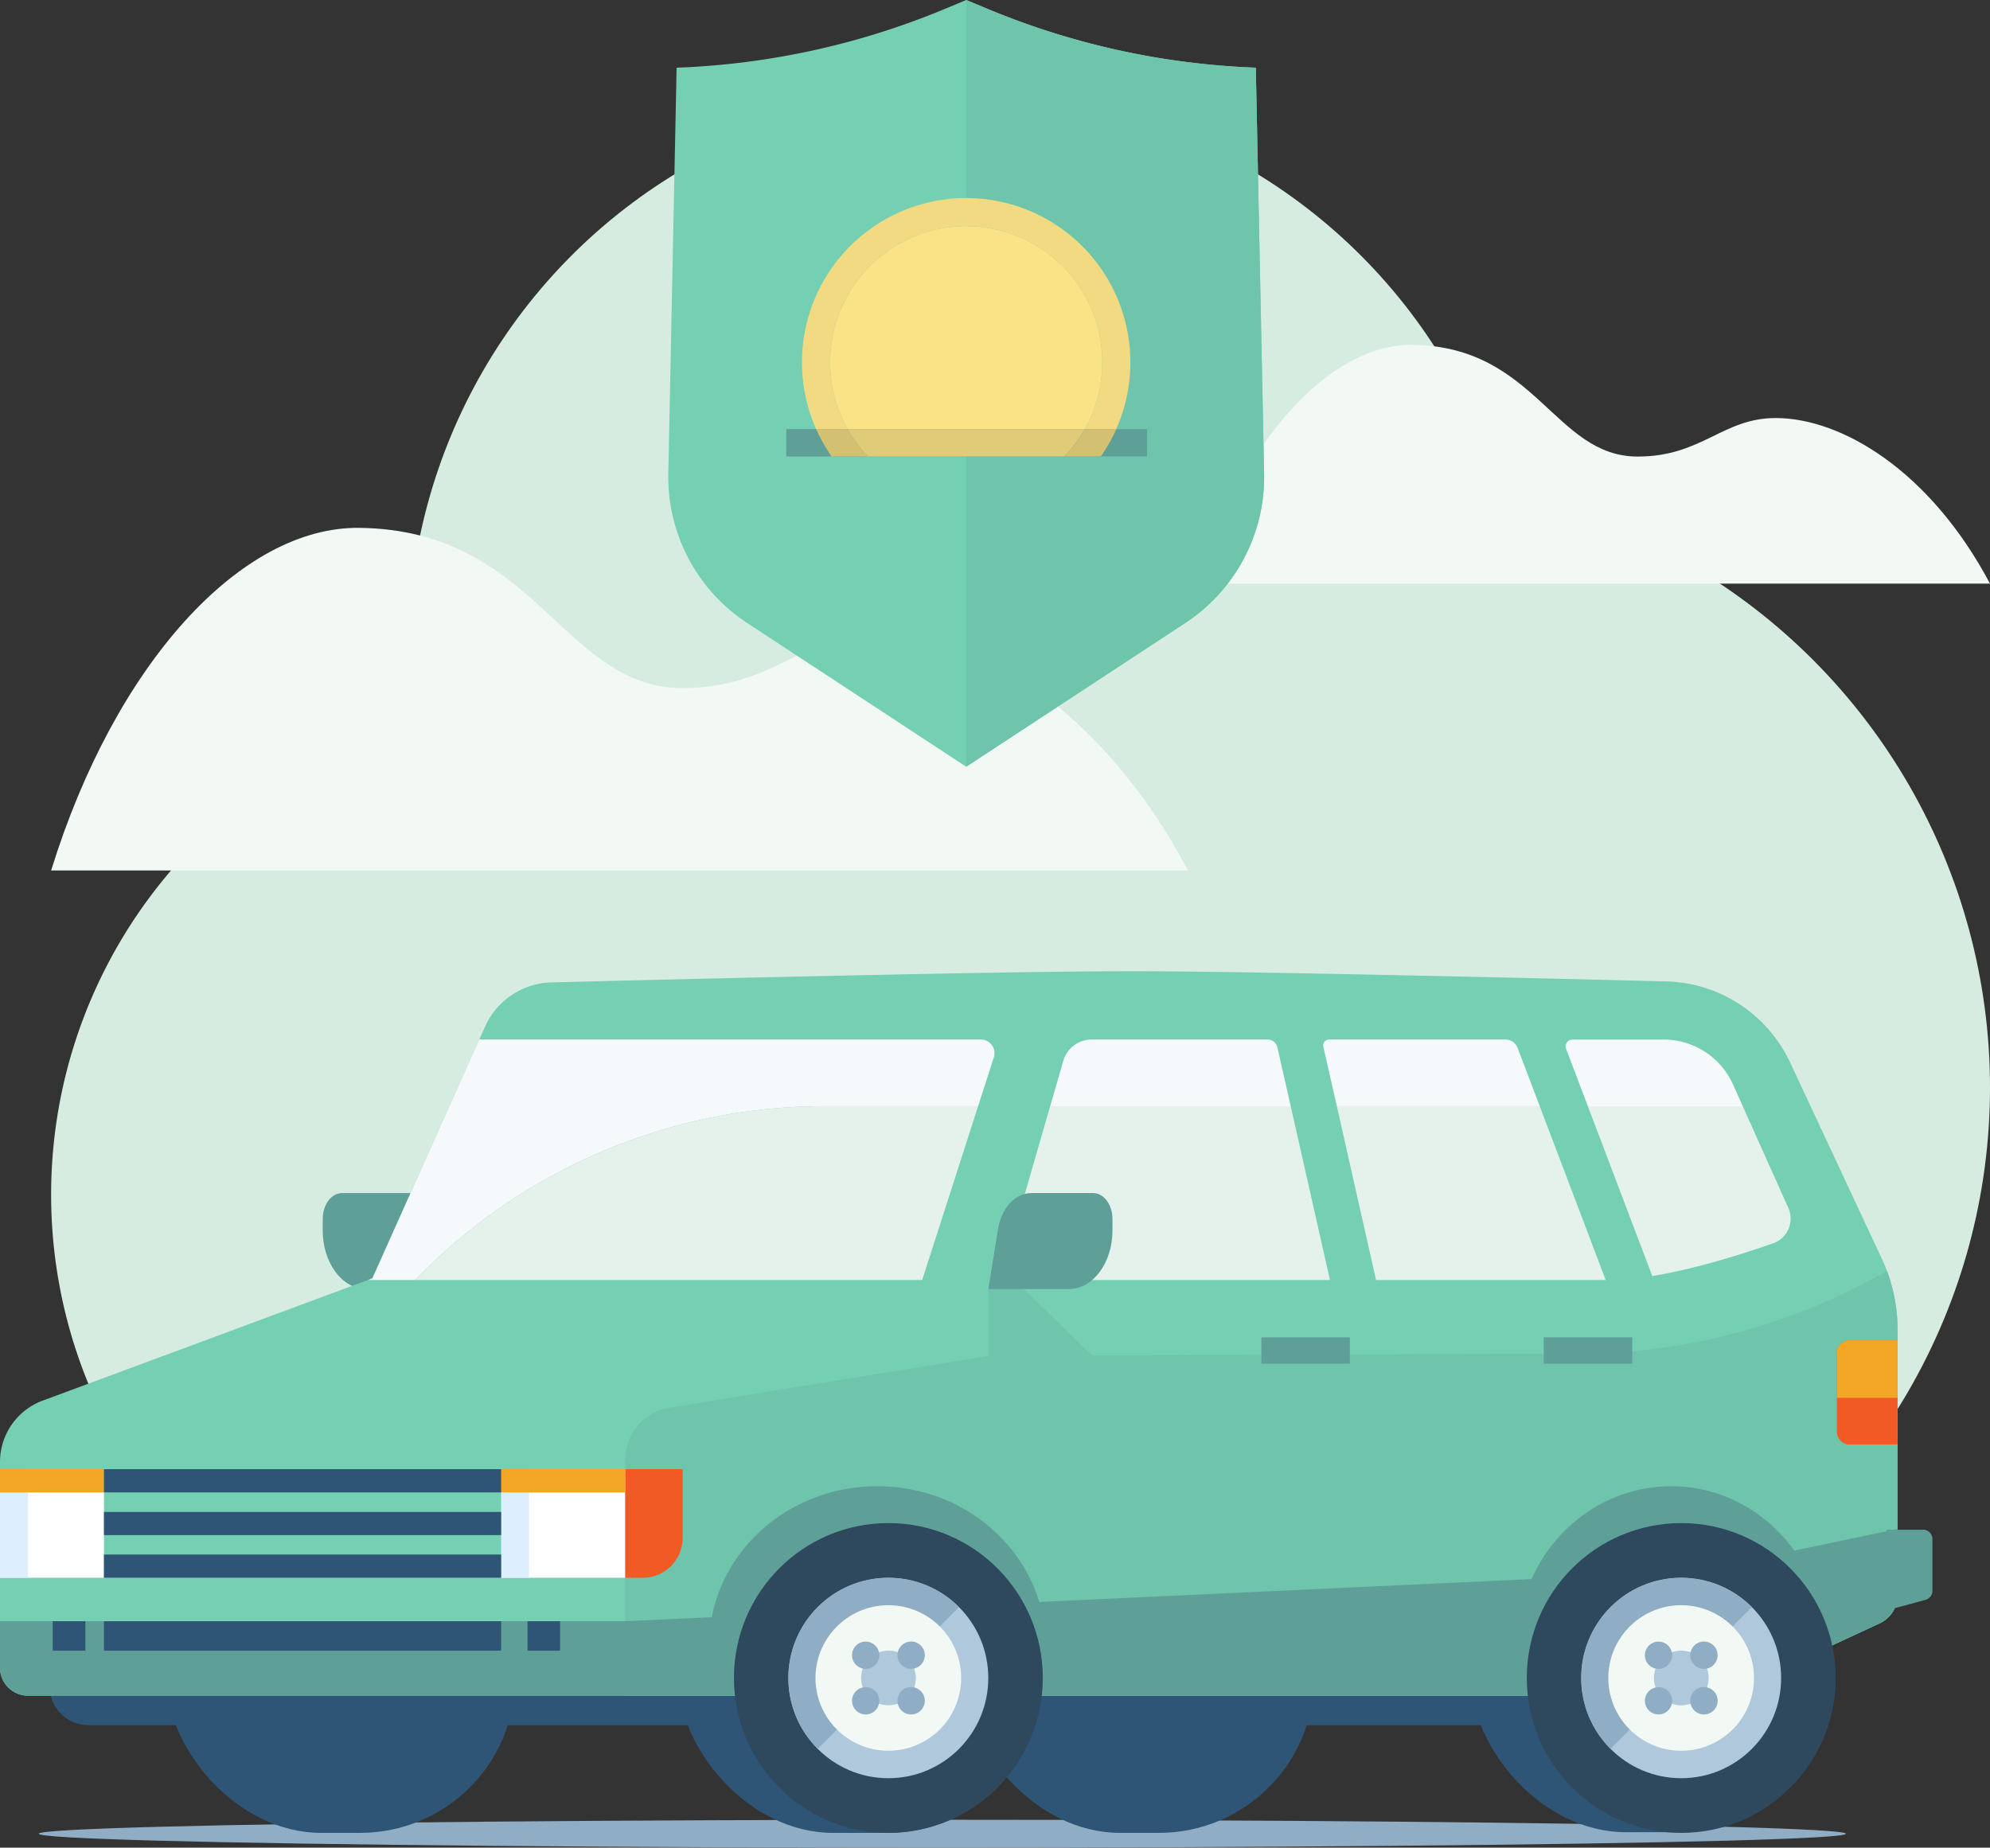<svg xmlns="http://www.w3.org/2000/svg" viewBox="0 0 1200 1114.38"><rect x="0" y="0" width="1200" height="1114.38" fill="#333333" stroke="none"/><defs><style>.cls-1{fill:#d7ece1;}.cls-17,.cls-2{fill:#f2f9f5;}.cls-10,.cls-11,.cls-18,.cls-2{fill-rule:evenodd;}.cls-3{fill:#8fadc4;}.cls-4{fill:#2e5575;}.cls-5{fill:#5e9f98;}.cls-6{fill:#74cfb3;}.cls-18,.cls-7{fill:#6ec5ab;}.cls-8{fill:#fff;}.cls-9{fill:#f15a24;}.cls-10{fill:#f5f9fc;}.cls-11{fill:#e5f2ec;}.cls-12{fill:#ddeffe;}.cls-13{fill:#f4a627;}.cls-14{fill:#a43e43;}.cls-15{fill:#2e485d;}.cls-16{fill:#afc8db;}.cls-19{fill:#f1da81;}.cls-20{fill:#fae286;}.cls-21{fill:#d4c071;}.cls-22{fill:#e0cb78;}</style></defs><g id="Layer_2" data-name="Layer 2"><g id="Layer_2-2" data-name="Layer 2"><g id="CASCO_Econom" data-name="CASCO Econom"><circle class="cls-1" cx="582.64" cy="391.98" r="336.48"/><circle class="cls-1" cx="331.37" cy="720.54" r="300.55"/><circle class="cls-1" cx="834.88" cy="655.96" r="365.12"/><path class="cls-2" d="M30.83,525C69.41,400.35,145.25,317.54,216.66,318.36,323.78,319.59,339.33,415,411.55,415c55.55,0,73.36-33.33,119.36-33.33,56.91,0,133.56,45.38,185.5,143.32Z"/><path class="cls-2" d="M722.23,352C749.12,265.15,802,207.44,851.74,208c74.65.86,85.48,67.36,135.81,67.36,38.72,0,51.13-23.23,83.18-23.23,39.66,0,93.08,31.62,129.27,99.87Z"/><ellipse class="cls-3" cx="568.24" cy="1105.96" rx="544.85" ry="8.42"/><path class="cls-4" d="M29.94,1017.08H962.73a0,0,0,0,1,0,0v23.39a0,0,0,0,1,0,0H53.33a23.39,23.39,0,0,1-23.39-23.39v0a0,0,0,0,1,0,0Z"/><path class="cls-5" d="M260.1,719.56l9.35,57.88H220.81c-14.47,0-26.21-15.83-26.21-35.35v-6.86c0-8.66,5.21-15.67,11.63-15.67Z"/><rect class="cls-4" x="100.21" y="918.31" width="210.51" height="187.12" rx="93.56"/><rect class="cls-4" x="408.86" y="918.31" width="219.97" height="187.12" rx="93.56"/><rect class="cls-4" x="886.95" y="917.9" width="219.97" height="187.12" rx="93.56"/><rect class="cls-4" x="581.94" y="918.31" width="210.51" height="187.12" rx="93.56"/><path class="cls-6" d="M16.84,1022.69H1039.45l94-43.63a18.68,18.68,0,0,0,10.81-16.94V801.91a101.05,101.05,0,0,0-9.52-42.83l-55.26-118.26a84.87,84.87,0,0,0-74.77-48.92c-86-2.15-254.22-6.13-322.64-6.14-76.23,0-275.37,4.87-349.57,6.76a45.08,45.08,0,0,0-40,26.66L224.54,771,25.73,844.74A39.45,39.45,0,0,0,0,881.73v124.12A16.84,16.84,0,0,0,16.84,1022.69Z"/><path class="cls-7" d="M953.35,816.31,596,817.79,403.66,849a31.7,31.7,0,0,0-26.61,31.29v142.38h662.4l94-43.63a18.68,18.68,0,0,0,10.81-16.94V801.91a101.39,101.39,0,0,0-6.36-35.31l-10.25,5.5A371.86,371.86,0,0,1,953.35,816.31Z"/><rect class="cls-8" y="886.09" width="377.05" height="65.49"/><path class="cls-9" d="M411.66,927.51V886.09H377.05v65.49h10.54A24.06,24.06,0,0,0,411.66,927.51Z"/><path class="cls-10" d="M928.49,667.16H806.14L798,631.28a3.57,3.57,0,0,1,3.48-4.35H907.78a7.87,7.87,0,0,1,7.37,5.09Zm116.6-13a46,46,0,0,0-42-27.2H948.25a4.15,4.15,0,0,0-3.88,5.62l13.14,34.61h93.42Zm-547.84,13h92.56l9.49-29.48a8.24,8.24,0,0,0-7.83-10.75H289L224.54,771,222,772h28.36A343.19,343.19,0,0,1,497.25,667.16Zm267.09-40.23h-106a17.92,17.92,0,0,0-17.21,13l-7.87,27.28H778.32l-8-35.45A6.15,6.15,0,0,0,764.34,626.93Z"/><path class="cls-11" d="M829.78,772,806.14,667.16H928.49L968.25,772Zm239.42-22.1a15.83,15.83,0,0,0,9.19-21.39l-27.46-61.3H957.51l38.85,102.39C1023,765.21,1051.8,756,1069.2,749.85ZM589.81,667.16H497.25A343.19,343.19,0,0,0,250.38,772H556.09ZM802,772,778.32,667.16H633.25L603,772Z"/><path class="cls-5" d="M1082,935.21c-16.89-23.56-43.89-38.83-74.31-38.83-37.31,0-69.46,23-84.13,56L626.69,966.19c-12.15-40.3-51.25-69.81-97.61-69.81-49.81,0-91.24,34.06-99.86,79l-51.94,2.41H0v28.07a16.84,16.84,0,0,0,16.84,16.84H1039.45l44.33-20.58h16q.35-3.78.41-7.65l33.19-15.4a18.68,18.68,0,0,0,10.81-16.94v-40Z"/><rect class="cls-5" x="930.92" y="806.57" width="53.33" height="15.91"/><rect class="cls-12" y="886.09" width="16.84" height="65.49"/><rect class="cls-5" x="760.64" y="806.57" width="53.33" height="15.91"/><rect class="cls-12" x="302.2" y="886.09" width="16.84" height="65.49"/><rect class="cls-13" y="886.09" width="377.05" height="14.03"/><rect class="cls-6" x="62.69" y="886.09" width="239.51" height="65.49"/><path class="cls-4" d="M62.69,886.09H302.2v14H62.69Zm0,39.77H302.2v-14H62.69Zm0,25.72H302.2v-14H62.69Z"/><path class="cls-4" d="M62.69,995.56H302.2V977.78H62.69Zm255.41,0h19.65V977.78H318.1Zm-286.29,0H51.46V977.78H31.81Z"/><polygon class="cls-7" points="686.73 844.93 595.98 859.77 595.98 777.44 616.56 776.63 686.73 844.93"/><path class="cls-5" d="M601.82,741.29,596,777.44h48.64c14.47,0,26.2-15.83,26.2-35.35v-6.86c0-8.66-5.2-15.67-11.62-15.67H621.83C612.2,719.56,603.87,728.6,601.82,741.29Z"/><path class="cls-5" d="M1137.69,922.58v48.65l23.4-6.34a5.7,5.7,0,0,0,4.2-5.49V928.27a5.69,5.69,0,0,0-5.69-5.69Z"/><path class="cls-14" d="M1115.32,808.44h28.92a0,0,0,0,1,0,0v62.69a0,0,0,0,1,0,0h-28.92a7.57,7.57,0,0,1-7.57-7.57V816A7.57,7.57,0,0,1,1115.32,808.44Z"/><path class="cls-13" d="M1107.75,863.55a7.57,7.57,0,0,0,7.57,7.57h28.92V843.05h-36.49Z"/><path class="cls-13" d="M1115.32,808.44a7.57,7.57,0,0,0-7.57,7.57v27h36.49V808.44Z"/><path class="cls-9" d="M1107.75,863.55a7.57,7.57,0,0,0,7.57,7.57h28.92V843.05h-36.49Z"/><path class="cls-13" d="M1115.32,808.44a7.57,7.57,0,0,0-7.57,7.57v27h36.49V808.44Z"/><ellipse class="cls-15" cx="535.7" cy="1012.02" rx="93.12" ry="93.42"/><ellipse class="cls-16" cx="535.7" cy="1012.02" rx="60.25" ry="60.45"/><path class="cls-3" d="M493.1,1054.76l85.21-85.49a60.35,60.35,0,1,0-85.21,85.49Z"/><path class="cls-17" d="M504.72,1043.1a43.89,43.89,0,1,0,0-62.17A43.72,43.72,0,0,0,504.72,1043.1Z"/><path class="cls-16" d="M535.7,1028.5A16.49,16.49,0,1,0,519.27,1012,16.46,16.46,0,0,0,535.7,1028.5Z"/><path class="cls-3" d="M549.4,1006.52a8.24,8.24,0,1,0-8.22-8.24A8.23,8.23,0,0,0,549.4,1006.52Zm-35.61-8.24a8.22,8.22,0,1,1,8.22,8.24A8.23,8.23,0,0,1,513.79,998.28ZM549.4,1034a8.25,8.25,0,1,0-8.22-8.25A8.23,8.23,0,0,0,549.4,1034Zm-35.61-8.25A8.22,8.22,0,1,1,522,1034,8.23,8.23,0,0,1,513.79,1025.75Z"/><ellipse class="cls-15" cx="1013.8" cy="1012.02" rx="93.12" ry="93.42"/><ellipse class="cls-16" cx="1013.8" cy="1012.02" rx="60.25" ry="60.45"/><path class="cls-3" d="M971.19,1054.76l85.21-85.49a60.35,60.35,0,0,0-85.21,85.49Z"/><path class="cls-17" d="M982.81,1043.1a43.89,43.89,0,1,0,0-62.17A43.72,43.72,0,0,0,982.81,1043.1Z"/><path class="cls-16" d="M1013.8,1028.5A16.49,16.49,0,1,0,997.36,1012,16.46,16.46,0,0,0,1013.8,1028.5Z"/><path class="cls-3" d="M1027.49,1006.52a8.24,8.24,0,1,0-8.22-8.24A8.23,8.23,0,0,0,1027.49,1006.52Zm-35.6-8.24a8.22,8.22,0,1,1,8.21,8.24A8.22,8.22,0,0,1,991.89,998.28Zm35.6,35.72a8.25,8.25,0,1,0-8.22-8.25A8.23,8.23,0,0,0,1027.49,1034Zm-35.6-8.25a8.22,8.22,0,1,1,8.21,8.25A8.22,8.22,0,0,1,991.89,1025.75Z"/><path class="cls-6" d="M408,40.82l-5,245a105.36,105.36,0,0,0,47.76,90.06l131.87,86.55,131.88-86.55a105.36,105.36,0,0,0,47.76-90.06l-5-245A464.47,464.47,0,0,1,595.18,5.22h0L582.64,0,570.11,5.22A464.47,464.47,0,0,1,408,40.82Z"/><path class="cls-18" d="M582.64,462.41l131.88-86.55a105.36,105.36,0,0,0,47.76-90.06l-5-245A464.47,464.47,0,0,1,595.18,5.22h0L582.64,0Z"/><rect class="cls-5" x="474.13" y="258.79" width="217.52" height="16.51"/><path class="cls-19" d="M582.64,119.44a99.07,99.07,0,0,0-90.49,139.35h19a82.06,82.06,0,1,1,142.94,0h19a99.09,99.09,0,0,0-90.5-139.35Z"/><path class="cls-20" d="M664.7,218.49a82.06,82.06,0,1,0-153.53,40.3H654.11A81.62,81.62,0,0,0,664.7,218.49Z"/><path class="cls-21" d="M641.82,275.3h22a99.17,99.17,0,0,0,9.35-16.51h-19A82,82,0,0,1,641.82,275.3Z"/><path class="cls-21" d="M492.15,258.79a99.17,99.17,0,0,0,9.35,16.51h22a82.72,82.72,0,0,1-12.29-16.51Z"/><path class="cls-22" d="M511.17,258.79a82.72,82.72,0,0,0,12.29,16.51H641.82a82,82,0,0,0,12.29-16.51Z"/></g></g></g></svg>